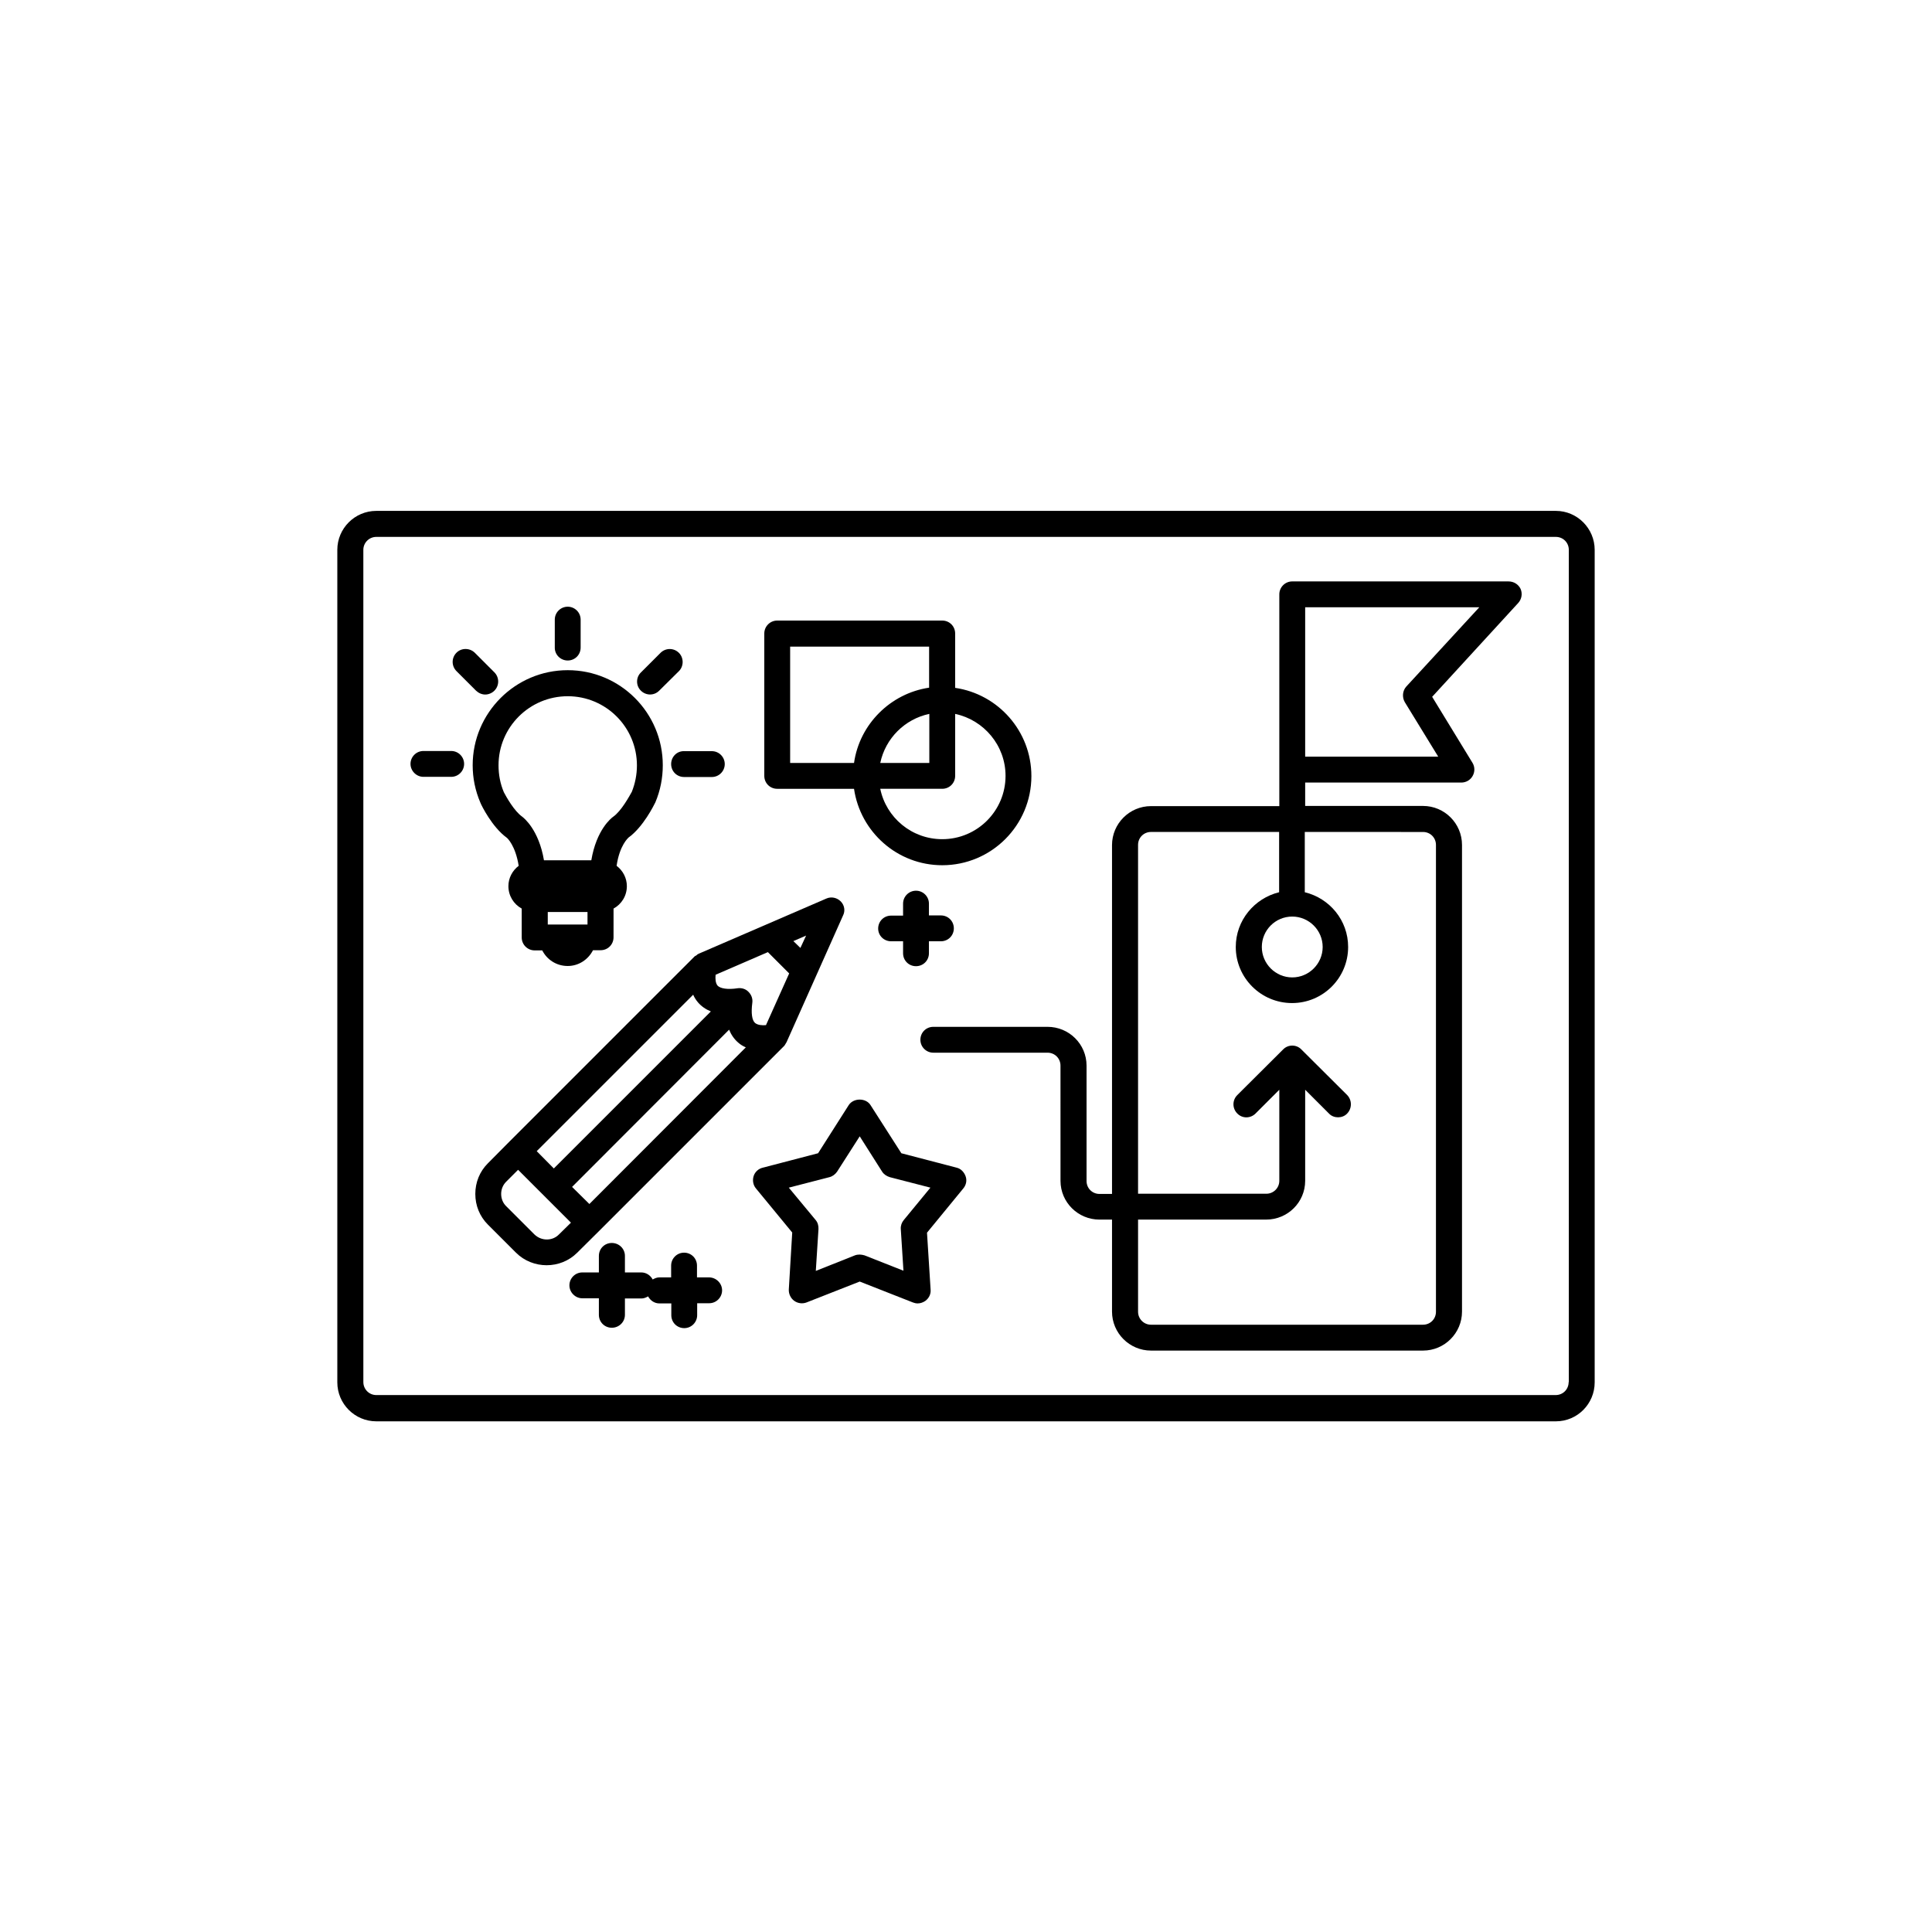 <?xml version="1.0" encoding="UTF-8"?>
<!-- Uploaded to: ICON Repo, www.iconrepo.com, Generator: ICON Repo Mixer Tools -->
<svg fill="#000000" width="800px" height="800px" version="1.1" viewBox="144 144 512 512" xmlns="http://www.w3.org/2000/svg">
 <g>
  <path d="m556.33 279.39h-312.61c-5.691 0-10.328 4.637-10.328 10.328v220.62c0 5.691 4.637 10.328 10.328 10.328h312.61c5.691 0 10.277-4.637 10.277-10.328v-220.62c0-5.691-4.637-10.328-10.277-10.328zm3.375 230.89c0 1.914-1.512 3.426-3.426 3.426h-312.56c-1.914 0-3.426-1.562-3.426-3.426l-0.004-220.57c0-1.914 1.562-3.426 3.426-3.426h312.61c1.914 0 3.426 1.512 3.426 3.426l0.004 220.57z"/>
  <path d="m302.91 470.08 48.922-48.918c0.148-0.152 0.199-0.305 0.301-0.453 0.102-0.152 0.203-0.301 0.301-0.504 0 0 0.051-0.051 0.051-0.102l14.914-33.453c0.656-1.262 0.402-2.773-0.605-3.781-1.008-1.008-2.519-1.309-3.777-0.754l-33.805 14.609c-0.051 0-0.051 0.051-0.102 0.051-0.254 0.102-0.402 0.254-0.555 0.402-0.152 0.102-0.301 0.152-0.453 0.254l-48.871 48.871-5.945 5.992c-2.168 2.168-3.324 5.039-3.324 8.113 0 3.07 1.16 5.945 3.324 8.109l7.457 7.457c2.215 2.215 5.188 3.324 8.113 3.324 2.973 0 5.894-1.109 8.113-3.324zm44.586-73.758 5.644 5.644-6.148 13.703c-1.008 0.102-2.168 0-2.871-0.555-0.855-0.707-1.105-2.672-0.754-5.34 0.152-1.059-0.203-2.117-1.008-2.922-0.707-0.758-1.812-1.109-2.871-0.957-2.621 0.402-4.586 0.098-5.34-0.707-0.555-0.707-0.605-1.863-0.504-2.871zm-10.277 20.555c0.555 1.359 1.359 2.519 2.418 3.426 0.605 0.555 1.309 0.957 2.016 1.258l-41.461 41.516-4.586-4.531zm18.895-21.664-1.863-1.812 3.375-1.461zm-28.414 12.395c0.301 0.707 0.707 1.359 1.258 2.016 0.906 1.059 2.066 1.863 3.426 2.418l-41.613 41.613-4.535-4.586zm-42.07 63.531-7.457-7.457c-0.906-0.855-1.359-2.066-1.359-3.273 0-1.211 0.453-2.367 1.309-3.223l3.176-3.176 14.008 14.008-3.176 3.121c-1.762 1.812-4.684 1.762-6.5 0z"/>
  <path d="m278.28 365.99c0.102 0.051 2.316 2.016 3.176 7.457-1.664 1.258-2.723 3.223-2.723 5.391 0 2.57 1.41 4.785 3.527 5.945v7.656c0 1.914 1.562 3.426 3.426 3.426h2.016c1.258 2.469 3.777 4.133 6.75 4.133 2.922 0 5.441-1.715 6.699-4.18h2.016c1.914 0 3.426-1.512 3.426-3.426l0.004-7.609c2.117-1.16 3.527-3.375 3.527-5.945 0-2.168-1.059-4.133-2.719-5.391 0.805-5.492 3.074-7.356 3.125-7.457 3.93-2.82 6.75-8.566 7.152-9.371 1.309-3.125 1.965-6.398 1.965-9.824 0-13.906-11.285-25.191-25.191-25.191s-25.191 11.336-25.191 25.191c0 3.375 0.656 6.699 2.066 9.977 0.25 0.652 3.07 6.398 6.949 9.219zm25.039 12.848m-3.625 10.176h-10.531v-3.324h10.531zm-5.242-60.508c10.125 0 18.34 8.211 18.34 18.34 0 2.469-0.504 4.887-1.359 7.004-0.656 1.156-2.773 5.086-4.938 6.598-0.504 0.352-4.434 3.426-5.793 11.539h-12.547c-1.359-8.062-5.289-11.188-5.742-11.539-2.168-1.512-4.281-5.34-4.887-6.5-0.957-2.266-1.41-4.633-1.41-7.152 0-10.078 8.211-18.289 18.336-18.289z"/>
  <path d="m294.45 319.04c1.914 0 3.426-1.512 3.426-3.426v-7.406c0-1.914-1.562-3.426-3.426-3.426s-3.426 1.512-3.426 3.426v7.356c-0.051 1.914 1.512 3.477 3.426 3.477z"/>
  <path d="m316.27 328.05c0.906 0 1.762-0.352 2.418-1.008l5.238-5.188c1.309-1.309 1.309-3.527 0-4.836-1.359-1.359-3.527-1.359-4.887 0l-5.188 5.188c-1.359 1.309-1.359 3.527 0 4.836 0.656 0.656 1.562 1.008 2.418 1.008z"/>
  <path d="m270.17 327.05c0.707 0.656 1.562 1.008 2.418 1.008 0.855 0 1.762-0.352 2.418-1.008 1.359-1.359 1.359-3.527 0-4.887l-5.191-5.191c-1.359-1.309-3.527-1.309-4.836 0-1.359 1.359-1.359 3.527 0 4.887z"/>
  <path d="m263.57 343.02h-7.356c-1.914 0-3.426 1.562-3.426 3.426 0 1.863 1.562 3.426 3.426 3.426h7.356c1.914 0 3.426-1.562 3.426-3.426 0-1.867-1.512-3.426-3.426-3.426z"/>
  <path d="m321.86 346.49c0 1.914 1.512 3.426 3.426 3.426h7.356c1.914 0 3.426-1.562 3.426-3.426 0-1.863-1.512-3.426-3.426-3.426h-7.356c-1.918-0.047-3.426 1.512-3.426 3.426z"/>
  <path d="m543.79 298.08h-57.332c-1.914 0-3.426 1.562-3.426 3.426v56.125h-34.008c-5.691 0-10.328 4.637-10.328 10.328v92.449h-3.324c-1.914 0-3.426-1.512-3.426-3.426v-30.582c0-5.691-4.637-10.277-10.328-10.277h-30.281c-1.914 0-3.426 1.512-3.426 3.426s1.562 3.426 3.426 3.426h30.277c1.914 0 3.426 1.512 3.426 3.426l0.004 30.531c0 5.691 4.637 10.277 10.328 10.277h3.324v24.383c0 5.691 4.637 10.328 10.328 10.328h72.094c5.691 0 10.328-4.637 10.328-10.328v-123.68c0-5.691-4.637-10.328-10.328-10.328h-31.234v-6.195h41.363c1.258 0 2.418-0.656 3.023-1.762 0.605-1.059 0.605-2.418-0.051-3.477l-10.684-17.484 22.824-24.887c0.906-1.008 1.16-2.469 0.605-3.727-0.555-1.164-1.766-1.969-3.176-1.969zm-22.672 66.402c1.914 0 3.426 1.512 3.426 3.426v123.73c0 1.914-1.512 3.426-3.426 3.426h-72.094c-1.914 0-3.426-1.562-3.426-3.426v-24.434h33.957c5.691 0 10.328-4.586 10.328-10.277v-24.133l6.297 6.297c0.656 0.707 1.562 1.008 2.418 1.008s1.762-0.301 2.418-1.008c1.309-1.359 1.309-3.527 0-4.887l-12.141-12.09c-1.309-1.359-3.527-1.359-4.836 0l-12.141 12.09c-1.359 1.359-1.359 3.527 0 4.887 1.309 1.359 3.477 1.359 4.836 0l6.297-6.297v24.133c0 1.914-1.562 3.426-3.426 3.426h-34.008v-92.449c0-1.914 1.512-3.426 3.426-3.426h33.957v15.973c-6.551 1.609-11.488 7.453-11.488 14.508 0 8.211 6.699 14.863 14.914 14.863 8.211 0 14.863-6.648 14.863-14.863 0-7.055-4.887-12.898-11.488-14.508v-15.973zm-34.66 22.418c4.434 0 8.062 3.629 8.062 8.062 0 4.434-3.629 8.062-8.062 8.062s-8.062-3.629-8.062-8.062c0-4.434 3.578-8.062 8.062-8.062zm30.227-60.961c-1.008 1.109-1.16 2.82-0.402 4.133l8.867 14.461h-35.266v-39.602h46.148z"/>
  <path d="m397.53 453.45-14.664-3.828-8.16-12.746c-1.211-1.965-4.535-1.965-5.793 0l-8.113 12.746-14.66 3.828c-1.109 0.25-2.066 1.109-2.418 2.215-0.352 1.109-0.152 2.371 0.605 3.277l9.621 11.688-0.906 15.113c-0.051 1.16 0.504 2.316 1.41 2.973 0.957 0.707 2.219 0.855 3.277 0.453l14.105-5.543 14.105 5.543c0.402 0.152 0.805 0.25 1.258 0.25 0.707 0 1.41-0.25 2.016-0.656 0.957-0.707 1.512-1.812 1.41-2.973l-0.957-15.113 9.625-11.734c0.754-0.906 1.008-2.117 0.605-3.223-0.402-1.109-1.262-2.019-2.367-2.269zm-14.008 13.855c-0.555 0.656-0.855 1.512-0.805 2.367l0.707 11.082-10.332-4.078c-0.402-0.102-0.855-0.203-1.258-0.203-0.453 0-0.855 0.051-1.258 0.203l-10.379 4.129 0.707-11.082c0.047-0.906-0.203-1.766-0.758-2.418l-7.106-8.566 10.73-2.769c0.855-0.203 1.562-0.754 2.066-1.461l5.996-9.371 5.945 9.371c0.453 0.703 1.207 1.207 2.066 1.461l10.73 2.769z"/>
  <path d="m349.97 353.04h20.355c1.664 11.438 11.488 20.254 23.375 20.254 13.047 0 23.629-10.578 23.629-23.629 0-11.891-8.816-21.715-20.203-23.375v-14.41c0-1.914-1.512-3.426-3.426-3.426h-43.73c-1.914 0-3.426 1.562-3.426 3.426v37.734c0 1.914 1.512 3.426 3.426 3.426zm60.508-3.426c0 9.27-7.508 16.777-16.777 16.777-8.113 0-14.863-5.742-16.426-13.352h16.426c1.914 0 3.426-1.512 3.426-3.426v-16.422c7.609 1.609 13.352 8.359 13.352 16.422zm-33.199-3.426c1.359-6.5 6.5-11.637 13-13v13zm-23.883-30.832h36.828v10.883c-10.227 1.512-18.438 9.672-19.898 19.949h-16.93z"/>
  <path d="m386.75 400.05c1.914 0 3.426-1.512 3.426-3.426v-3.176h3.176c1.914 0 3.426-1.512 3.426-3.426 0-1.914-1.512-3.426-3.426-3.426h-3.176v-3.125c0-1.914-1.562-3.426-3.426-3.426s-3.426 1.512-3.426 3.426v3.176h-3.176c-1.914 0-3.426 1.512-3.426 3.426 0 1.914 1.562 3.375 3.426 3.375h3.176v3.176c0 1.914 1.508 3.426 3.426 3.426z"/>
  <path d="m331.88 482.52h-3.172v-3.125c0-1.914-1.512-3.426-3.426-3.426-1.914 0-3.426 1.562-3.426 3.426v3.125h-3.125c-0.656 0-1.211 0.25-1.762 0.555-0.605-1.109-1.715-1.867-3.023-1.867h-4.336v-4.383c0-1.914-1.562-3.426-3.477-3.426-1.914 0-3.426 1.512-3.426 3.426v4.383h-4.383c-1.914 0-3.426 1.562-3.426 3.426s1.562 3.426 3.426 3.426h4.383v4.383c0 1.914 1.512 3.426 3.426 3.426 1.914 0 3.477-1.512 3.477-3.426v-4.332h4.383c0.656 0 1.211-0.25 1.762-0.555 0.555 1.059 1.664 1.863 2.973 1.863h3.176v3.125c0 1.914 1.512 3.426 3.426 3.426 1.914 0 3.426-1.562 3.426-3.426l0.004-3.172h3.176c1.914 0 3.426-1.562 3.426-3.426-0.004-1.863-1.566-3.426-3.481-3.426z"/>
 </g>
</svg>